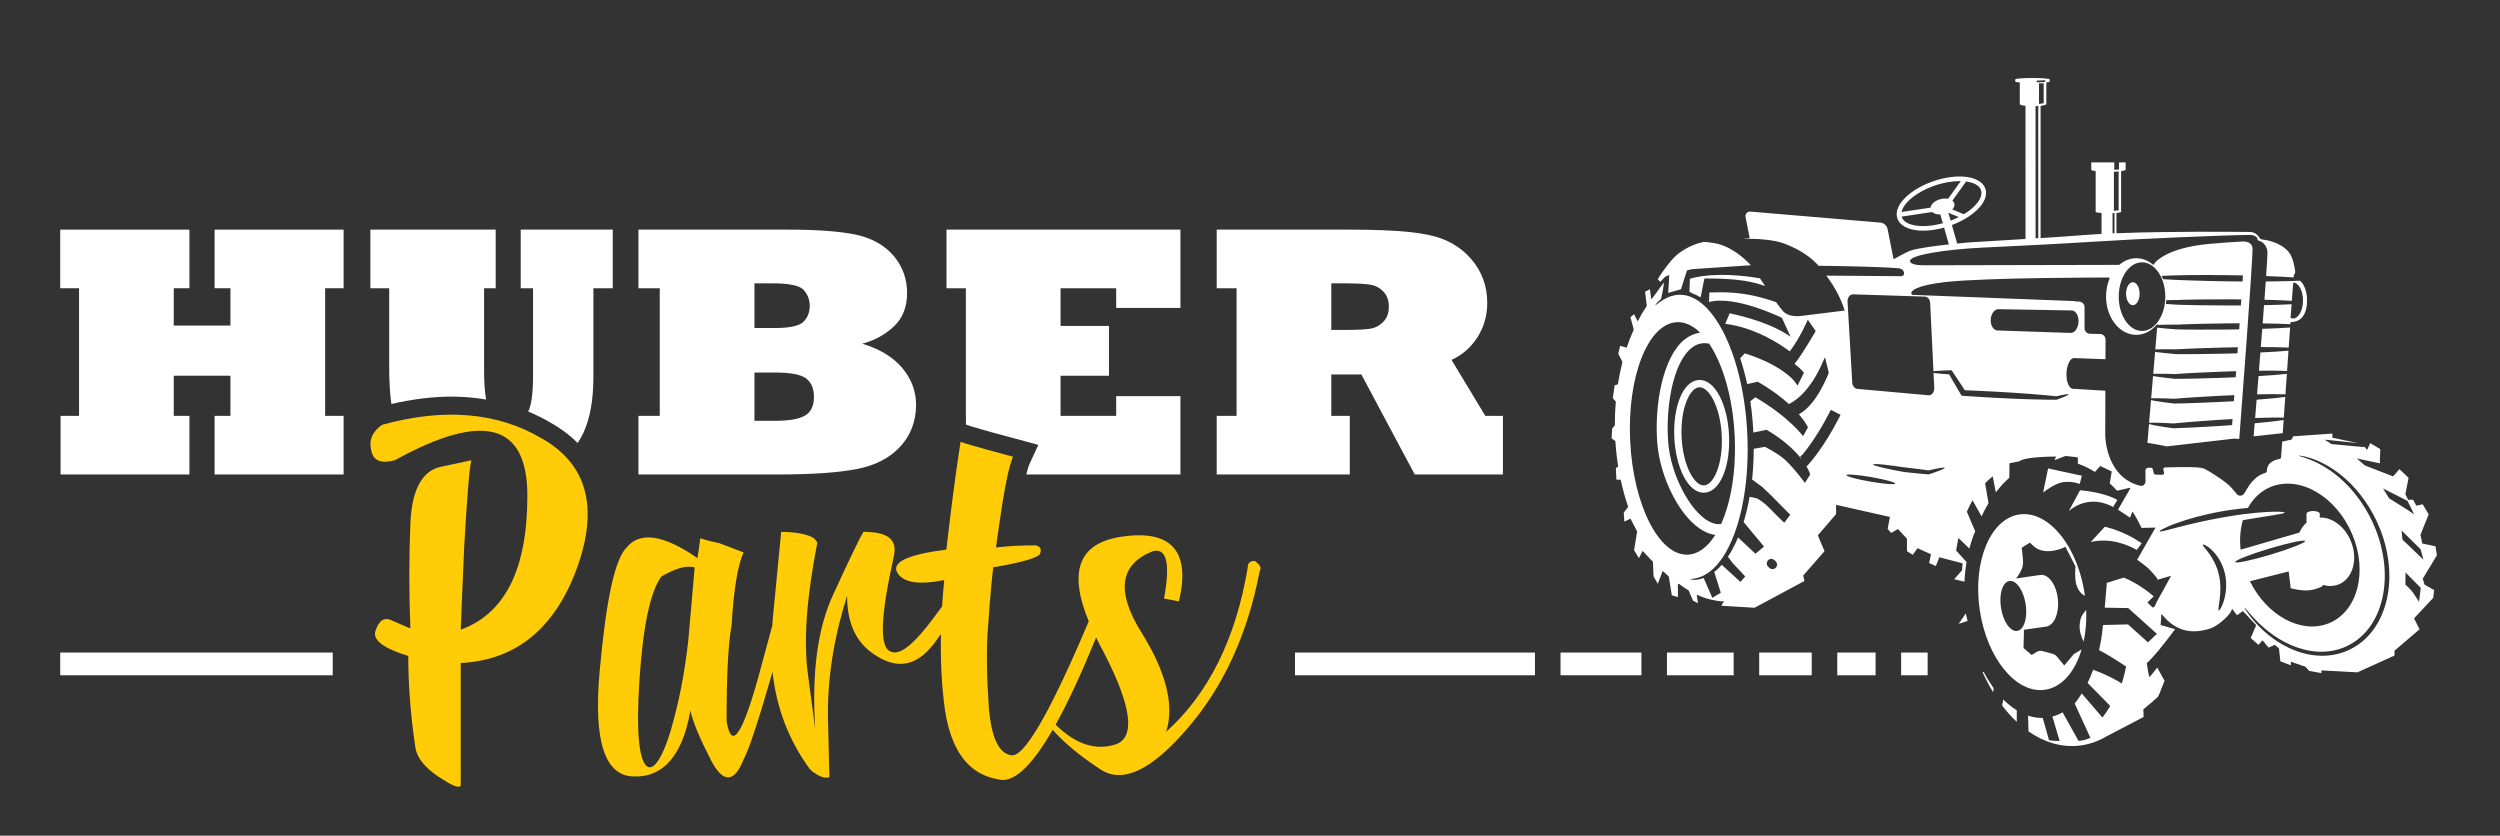 <?xml version="1.0" encoding="utf-8"?>
<!-- Generator: Adobe Illustrator 16.0.4, SVG Export Plug-In . SVG Version: 6.00 Build 0)  -->
<!DOCTYPE svg PUBLIC "-//W3C//DTD SVG 1.1//EN" "http://www.w3.org/Graphics/SVG/1.1/DTD/svg11.dtd">
<svg version="1.1" id="Ebene_1" xmlns="http://www.w3.org/2000/svg" xmlns:xlink="http://www.w3.org/1999/xlink" x="0px" y="0px"
	 width="624.138px" height="208.621px" viewBox="0 0 624.138 208.621" enable-background="new 0 0 624.138 208.621"
	 xml:space="preserve">
<rect x="0" y="0" width="624.138" height="208.621" fill="#333333" stroke="none"/>
<g>
	<defs>
		<rect id="SVGID_1_" x="15.034" y="19.471" width="593.341" height="176.939"/>
	</defs>
	<clipPath id="SVGID_2_">
		<use xlink:href="#SVGID_1_"  overflow="visible"/>
	</clipPath>
	<path clip-path="url(#SVGID_2_)" fill="#FFFFFF" d="M203.208,99.075c0,2.228-0.733,3.779-2.197,4.658
		c-1.494,0.879-3.941,1.318-7.339,1.318h-5.318v-12.04h5.23c3.779,0,6.328,0.483,7.646,1.45
		C202.549,95.458,203.208,96.996,203.208,99.075 M202.153,76.311c0,1.67-0.527,3.019-1.582,4.043
		c-1.114,1.026-3.443,1.538-6.987,1.538h-5.23V70.73h4.395c4.335,0,6.987,0.572,7.954,1.714
		C201.67,73.587,202.153,74.876,202.153,76.311 M223.247,81.409c2.138-2.05,3.208-4.805,3.208-8.262
		c0-3.544-1.128-6.649-3.384-9.315c-2.256-2.607-5.361-4.352-9.316-5.23c-4.014-0.849-9.683-1.274-17.007-1.274h-37.354v14.635
		h5.318v31.859h-5.318v14.635h34.585c8.73,0,15.366-0.454,19.908-1.363c4.599-0.878,8.217-2.739,10.854-5.581
		c2.637-2.87,3.955-6.357,3.955-10.459c0-3.427-1.172-6.519-3.515-9.272c-2.315-2.694-5.625-4.687-9.932-5.976
		C218.383,84.984,221.05,83.518,223.247,81.409"/>
	<path clip-path="url(#SVGID_2_)" fill="#FFFFFF" d="M346.733,76.575c0,1.582-0.455,2.828-1.361,3.735
		c-0.91,0.967-2.022,1.553-3.341,1.758c-1.231,0.205-3.575,0.309-7.03,0.309h-2.638V70.73h2.153c3.574,0,6.035,0.104,7.383,0.309
		c1.406,0.204,2.562,0.791,3.473,1.758C346.278,73.734,346.733,74.993,346.733,76.575 M370.815,103.821l-8.438-13.975
		c2.666-1.201,4.818-3.076,6.459-5.625c1.642-2.577,2.461-5.449,2.461-8.613c0-4.219-1.348-7.88-4.043-10.985
		c-2.666-3.048-6.138-5.024-10.414-5.934c-1.523-0.322-3.193-0.578-5.01-0.769s-3.998-0.336-6.548-0.439
		c-2.549-0.103-5.317-0.154-8.306-0.154h-33.222v14.635h4.965v31.859h-4.965v14.635h33.222v-14.635h-4.614V93.495h7.515
		l13.315,24.961h22.017v-14.635H370.815z"/>
</g>
<polygon fill="#FFFFFF" points="53.574,57.328 53.574,71.96 57.53,71.96 57.53,81.278 43.379,81.278 43.379,71.96 47.29,71.96 
	47.29,57.328 15.034,57.328 15.034,71.96 19.737,71.96 19.737,103.822 15.122,103.822 15.122,118.456 47.29,118.456 47.29,103.822 
	43.379,103.822 43.379,93.801 57.53,93.801 57.53,103.822 53.574,103.822 53.574,118.456 85.786,118.456 85.786,103.822 
	81.172,103.822 81.172,71.96 85.786,71.96 85.786,57.328 "/>
<g>
	<defs>
		<rect id="SVGID_3_" x="15.034" y="19.471" width="593.341" height="176.939"/>
	</defs>
	<clipPath id="SVGID_4_">
		<use xlink:href="#SVGID_3_"  overflow="visible"/>
	</clipPath>
	<path clip-path="url(#SVGID_4_)" fill="#FFFFFF" d="M120.854,71.96h2.9V57.327H92.466V71.96h4.702v19.601
		c0,3.671,0.183,6.761,0.541,9.294c5.226-1.199,10.271-1.837,15.021-1.837c2.963,0,5.839,0.258,8.637,0.726
		c-0.339-1.827-0.512-4.211-0.512-7.173V71.96z M152.979,71.96V57.327h-22.983V71.96h3.076v22.062c0,4.268-0.407,7.158-1.209,8.709
		c1.929,0.806,3.804,1.74,5.619,2.806c2.318,1.305,4.65,2.964,6.717,5.063c0.566-0.817,1.063-1.685,1.485-2.604
		c1.641-3.603,2.461-8.231,2.461-13.887V71.96H152.979z"/>
	<path clip-path="url(#SVGID_4_)" fill="#FFFFFF" d="M278.662,98.899v4.923h-13.887V93.801h12.085V81.366h-12.085V71.96h13.887
		v4.922h16.04V57.328h-58.403V71.96h4.834v31.861l0.021,0.608v1.56l0.234,0.1c0.75,0.282,1.912,0.609,3.383,1.025
		c0.837,0.235,1.77,0.5,2.807,0.805l11.649,3.146l-2.236,4.841c-0.148,0.321-0.405,1.038-0.77,2.548h38.481V98.899H278.662z"/>
	<path clip-path="url(#SVGID_4_)" fill="#FFCC07" d="M278.391,185.882c-4.95,1.536-9.9-0.089-14.849-4.965
		c3.097-5.567,6.464-12.815,10.117-21.776c0.611,1.228,1.161,2.414,1.9,3.73C282.639,176.501,283.524,184.289,278.391,185.882
		 M173.432,141.632l-1.593,18.23c-0.885,7.965-2.301,15.399-4.425,22.656c-1.947,6.372-3.894,9.381-5.487,9.027
		c-2.301-0.886-3.186-7.966-2.301-21.595c0.885-13.451,2.655-22.125,5.487-26.019C168.476,141.986,171.131,141.101,173.432,141.632
		 M313.26,140.039c-1.239,0-1.77,0.531-1.77,1.771c-3.009,17.877-9.912,31.506-20.355,40.887c2.124-6.549,0-15.045-6.372-25.134
		c-6.195-10.089-5.133-16.815,3.186-20.001c3.363-0.708,4.248,3.186,2.655,11.859l3.717,0.708
		c3.009-12.567-1.947-18.055-14.514-16.107c-10.528,1.631-13.121,8.679-7.997,21.097c-9.767,23.092-16.253,34.216-19.437,33.419
		c-3.009-0.53-4.778-4.248-5.487-11.505c-0.531-7.965-0.708-15.045-0.177-21.062c0.531-7.965,1.062-12.744,1.239-14.337
		c7.435-1.239,11.329-2.479,11.683-3.363c0.53-1.239,0-1.947-1.239-2.124c-3.541,0-6.726,0.177-9.736,0.531l0.531-3.895
		c1.417-10.089,2.655-16.461,3.718-18.762l-6.55-1.77c-3.009-0.886-5.133-1.416-6.549-1.947
		c-1.593,10.266-2.655,19.293-3.539,26.904c-9.736,1.238-13.806,3.186-12.214,5.841c1.593,2.478,5.488,3.009,11.682,1.77
		c-0.24,2.23-0.392,4.411-0.538,6.588c-1.07,1.459-2.261,3.047-3.709,4.917c-4.071,5.133-7.08,7.257-9.027,6.372
		c-3.009-0.885-2.655-8.85,0.708-23.895c0.885-4.071-1.416-6.019-7.611-6.019c-0.885,1.416-3.363,6.549-7.434,15.399
		c-4.071,8.673-5.487,19.824-4.602,33.807l-1.77-13.274c-1.239-8.673-0.354-19.647,2.301-33.276l-0.531-0.708
		c-0.531-0.885-3.717-1.947-8.496-1.947l-2.124,21.948c-0.056,0.501-0.061,0.981-0.105,1.478c-0.852,3.123-1.818,6.693-2.904,10.735
		c-4.425,16.461-7.257,20.709-8.496,13.099c0-10.975,0.354-18.939,1.239-23.896c0.531-9.027,1.593-15.222,3.009-18.23l-6.018-2.302
		c-2.655-0.53-4.248-1.062-4.779-1.238l-0.708,4.955c-8.496-5.841-14.337-6.726-17.7-2.654c-3.009,3.009-5.133,13.274-6.726,30.798
		c-1.593,17.522,1.239,26.373,8.673,26.373c7.257,0.177,12.036-5.311,13.983-16.461c0.531,2.655,2.301,6.902,5.133,12.39
		c3.009,5.841,5.841,5.664,8.142-0.177c1.42-2.682,3.832-10.039,7.222-21.881c0.952,8.964,4.034,17.04,9.239,24.182l0.708,0.708
		c1.239,0.885,3.009,1.947,4.248,1.416l-0.354-14.69c-0.177-9.735,1.416-20.001,4.779-30.621c0,6.726,2.124,11.505,6.549,14.514
		c5.841,4.071,10.797,3.186,15.222-2.655c0.602-0.803,1.11-1.535,1.655-2.295c-0.13,6.555,0.151,12.887,0.999,18.934
		c1.594,10.442,6.019,16.106,13.275,17.346c3.74,1.055,8.266-3.079,13.62-12.364c2.974,3.354,7.022,6.709,12.221,10.063
		c5.487,3.362,12.744-0.178,21.594-10.62c8.85-10.267,14.868-23.364,17.877-39.117C315.03,141.809,314.499,140.924,313.26,140.039"
		/>
	<path clip-path="url(#SVGID_4_)" fill="#FFCC07" d="M115.023,157.208c0-1.238,0.354-8.318,0.885-21.062
		c0.708-12.036,1.239-19.116,1.77-21.24l-7.434,1.593c-4.779,0.886-7.434,5.664-7.788,14.16s-0.354,17.169,0,26.196
		c-0.177,0-1.77-0.708-4.602-1.947c-1.77-0.885-3.186-0.177-4.071,2.479c-0.885,2.301,1.77,4.425,8.142,6.372
		c0,6.902,0.531,14.514,1.77,22.833c0.354,2.478,2.301,4.955,5.664,7.257c3.54,2.301,5.133,3.009,5.664,2.301v-5.487v-10.442
		v-14.691c13.806-0.708,23.541-8.673,29.028-23.718c5.487-15.223,2.478-26.02-8.85-32.392c-11.151-6.549-24.426-7.61-39.825-3.362
		c-2.478,1.77-3.363,3.894-2.655,6.549c0.531,2.478,2.478,3.186,5.841,2.301c22.125-12.213,33.099-9.204,33.099,8.85
		C131.661,141.986,126.174,153.137,115.023,157.208"/>
</g>
<rect x="474.63" y="162.917" fill="#FFFFFF" width="6.616" height="5.669"/>
<rect x="323.302" y="162.917" fill="#FFFFFF" width="59.91" height="5.669"/>
<rect x="458.685" y="162.917" fill="#FFFFFF" width="9.566" height="5.669"/>
<rect x="439.196" y="162.917" fill="#FFFFFF" width="13.109" height="5.669"/>
<rect x="389.591" y="162.917" fill="#FFFFFF" width="20.196" height="5.669"/>
<rect x="416.164" y="162.917" fill="#FFFFFF" width="16.654" height="5.669"/>
<rect x="15.034" y="162.917" fill="#FFFFFF" width="68.032" height="5.67"/>
<g>
	<defs>
		<rect id="SVGID_5_" x="15.034" y="19.471" width="593.341" height="176.939"/>
	</defs>
	<clipPath id="SVGID_6_">
		<use xlink:href="#SVGID_5_"  overflow="visible"/>
	</clipPath>
	<path clip-path="url(#SVGID_6_)" fill="#FFFFFF" d="M424.313,96.685c1.16,0,2.406,1.143,3.432,3.153
		c1.185,2.318,1.928,5.461,2.096,8.85c0.356,7.218-2.034,12.378-4.403,12.495c-1.187,0.059-2.466-1.09-3.519-3.15
		c-1.184-2.318-1.928-5.461-2.096-8.85c-0.355-7.219,2.035-12.379,4.404-12.496C424.255,96.685,424.284,96.685,424.313,96.685
		 M425.346,123.008c0.061,0,0.12-0.001,0.182-0.005c1.96-0.096,3.664-1.744,4.798-4.638c1.041-2.658,1.516-6.127,1.336-9.769
		c-0.181-3.64-0.994-7.045-2.291-9.588c-1.414-2.768-3.273-4.245-5.232-4.143c-1.961,0.097-3.665,1.745-4.799,4.639
		c-1.041,2.658-1.516,6.127-1.336,9.767c0.181,3.642,0.994,7.046,2.293,9.588C421.665,121.543,423.452,123.008,425.346,123.008"/>
	<path clip-path="url(#SVGID_6_)" fill="#FFFFFF" d="M519.188,156.172c0.113-2.708,1.285-3.181,1.627-3.967
		c0.037,0.924,0.047,1.836,0.013,2.727c-0.067,1.843-0.291,3.601-0.642,5.25C519.688,159.182,519.124,157.696,519.188,156.172
		 M499.56,151.763c0.541,3.443,2.358,6.018,4.058,5.749c1.699-0.268,2.636-3.274,2.094-6.718c-0.542-3.441-2.358-6.016-4.058-5.748
		S499.017,148.322,499.56,151.763 M504.164,128.432c4.756-0.689,9.538,2.938,12.761,8.934c0.389,0.728,0.758,1.49,1.098,2.286
		l0.004,0.004c0.141,0.323,0.275,0.654,0.404,0.992l0.008,0.018c0.643,1.639,1.175,3.401,1.574,5.254l0.002,0.009
		c0.179,0.812,0.328,1.644,0.451,2.49c0.004,0.027,0.01,0.057,0.012,0.085c0.013,0.081,0.019,0.162,0.031,0.243
		c-0.418-0.187-1.619-0.886-2.175-2.94c-0.457-1.686-0.171-4.386-0.171-4.386l-2.506-4.898c0,0-5.062,2.63-8.116-0.315
		c-0.304-0.293-0.53-0.511-0.774-0.737l-2.033,1.272c-0.014,0.23,0.404,2.922,0.334,3.918c-0.109,1.552-1.167,3.046-1.746,3.757
		c1.668-0.244,5.995-0.876,6.111-0.888c0.637-0.069,1.295,0.149,1.899,0.638c1.261,1.016,2.193,3.091,2.435,5.413
		c0.346,3.333-0.809,6.242-2.614,6.784c-0.013,0.008-0.285,0.066-0.378,0.077c-0.028,0.003-3.629,0.522-5.59,0.807l0.108,0.17
		l-0.112,4.363l2.035,1.744l1.233-0.77c0.438-0.272,0.978-0.351,1.479-0.212l2.545,0.7c0.406,0.112,0.766,0.343,1.029,0.661
		l1.856,2.237l2.375-2.836l1.952-1.165c-1.637,5.546-4.904,9.448-9.139,10.063c-7.24,1.049-14.539-7.898-16.302-19.984
		C492.482,140.132,496.923,129.484,504.164,128.432"/>
	<path clip-path="url(#SVGID_6_)" fill="#FFFFFF" d="M521.965,135.32c4.821-1.153,9.172,0.663,11.495,1.973l1.24-1.671
		c-1.668-1.094-4.857-3.075-9.074-4.082c-0.01-0.021-0.021-0.043-0.032-0.064c-0.009-0.018-0.019-0.033-0.026-0.052L521.965,135.32z
		"/>
</g>
<polygon fill="#FFFFFF" points="490.761,153.153 491.222,155.005 488.997,155.75 "/>
<g>
	<defs>
		<rect id="SVGID_7_" x="15.034" y="19.471" width="593.341" height="176.939"/>
	</defs>
	<clipPath id="SVGID_8_">
		<use xlink:href="#SVGID_7_"  overflow="visible"/>
	</clipPath>
	<path clip-path="url(#SVGID_8_)" fill="#FFFFFF" d="M532.476,70.456c0.933,0,1.689,1.286,1.689,2.872s-0.757,2.872-1.689,2.872
		c-0.934,0-1.69-1.286-1.69-2.872S531.542,70.456,532.476,70.456"/>
	<path clip-path="url(#SVGID_8_)" fill="#FFFFFF" d="M495.298,167.875c0.282,0.551,0.522,0.951,0.829,1.468
		c0.099,0.169,0.198,0.335,0.3,0.5c0.287,0.464,0.58,0.915,0.881,1.35c0.065,0.099,0.135,0.194,0.205,0.29
		c0.066,0.1,0.135,0.196,0.207,0.291l-0.105,1.064c-0.945-1.546-1.834-3.203-2.621-4.949l0.189-0.201
		C495.183,167.688,495.263,167.806,495.298,167.875 M502.618,176.747c0.292,0.207,0.583,0.399,0.879,0.582v2.881
		c-1.295-1.213-2.525-2.578-3.667-4.096l0.302-1.49l0.02,0.02c0.111,0.112,0.223,0.221,0.337,0.33
		c0.004,0.007,0.011,0.014,0.019,0.02c0.271,0.259,0.547,0.51,0.826,0.749c0.28,0.238,0.564,0.469,0.852,0.688
		C502.329,176.537,502.476,176.643,502.618,176.747 M543.026,157.091h0.002c0,0-0.002,0.004-0.002,0.009V157.091z M565.658,70.277
		c3.372-0.023,6.706-0.093,8.552-0.198c1.02,0.841,1.76,2.722,1.76,4.798c0,2.81-0.824,4.729-2.765,5.339
		c-0.321,0.102-1.103,0.239-1.33,0.163l-0.077,0.562c-1.685-0.098-4.068-0.167-6.916-0.201c0.119-1.56,0.235-3.087,0.346-4.549
		c2.777-0.054,5.138-0.136,6.88-0.237l-0.255,3.415c0.199,0.092,0.408,0.141,0.623,0.141c1.371,0,2.483-2.006,2.483-4.48
		c0-2.455-1.094-4.446-2.45-4.479l-0.339,4.548c-1.722-0.109-4.069-0.2-6.842-0.265C565.448,73.206,565.56,71.67,565.658,70.277
		 M570.165,104.273c-1.408-0.066-3.934-0.036-7.158,0.082c0.109-1.35,0.233-2.889,0.369-4.564c3.113-0.232,5.62-0.475,7.151-0.693
		L570.165,104.273z M562.897,105.677c3.236-0.292,5.793-0.585,7.228-0.831l-0.194,2.771l-0.037,0.521
		c-0.318,0.016-3.31,0.35-7.262,0.8C562.693,108.189,562.784,107.07,562.897,105.677 M570.572,98.443
		c-1.503-0.069-3.981-0.065-7.089,0.011c0.117-1.448,0.24-2.975,0.365-4.556c3.017-0.18,5.478-0.378,7.082-0.566L570.572,98.443z
		 M570.979,92.611c-1.577-0.076-4.022-0.098-7.023-0.061c0.119-1.491,0.24-3.014,0.36-4.549c2.933-0.135,5.358-0.291,7.018-0.451
		L570.979,92.611z M571.388,86.776c-1.636-0.086-4.05-0.131-6.965-0.131c0.119-1.521,0.238-3.046,0.354-4.547
		c2.858-0.093,5.256-0.21,6.962-0.341L571.388,86.776z M414.49,70.376l-0.627-0.684c0,0,0.06-0.085,0.162-0.225
		c0.028-0.068,0.089-0.181,0.198-0.352c1.008-1.563,3.064-4.462,4.785-5.785c2.377-1.827,4.717-2.598,6.293-2.928
		c0.127-0.004,0.969-0.018,2.252,0.243c0.121,0.007,0.226,0.017,0.303,0.027c5.088,0.76,9.246,5.544,9.246,5.544l-14.664,0.978
		c-0.336,0.081-0.67,0.163-1.012,0.243c-0.088,0.021-0.172,0.046-0.252,0.073l-0.002-0.002l-0.002,0.004l-0.748,2.322l-0.767,2.381
		l-3.19,0.911l0.242-3.635l-0.025,0.014l0.058-0.868l-1.035,0.465L414.49,70.376z M421.886,69.601
		c3.713-1.165,10.192-1.375,17.477-0.126c0.432,0.628,0.872,1.28,1.312,1.939c-0.697-0.25-1.404-0.465-2.096-0.655
		c-3.959-1.094-8.589-1.219-12.684-1.24c-0.141,0-0.273,0.015-0.394,0.041l-0.571,2.864l-0.364,1.82
		c-0.698-0.439-1.421-0.783-2.142-1.027l-0.644-0.392L421.886,69.601z M527.841,40.539h1.174
		C528.662,40.547,528.267,40.535,527.841,40.539 M406.978,110.078c0.768,16.026,7.232,28.739,14.438,28.394
		c2.593-0.124,4.927-1.929,6.818-4.926c-0.911-0.118-1.837-0.416-2.763-0.898c-2.838-1.478-5.635-4.672-7.873-8.993
		c-2.119-4.094-3.523-8.841-3.851-13.022c-0.747-9.547,1.356-21.501,6.824-25.878c1.179-0.945,2.487-1.51,3.874-1.713
		c-1.805-1.764-3.779-2.706-5.812-2.609C411.429,80.776,406.209,94.049,406.978,110.078 M422.28,86.887
		c-4.674,3.743-6.48,14.917-5.807,23.531c0.629,8.031,5.424,17.285,10.262,19.804c1.046,0.545,2.021,0.741,2.951,0.599
		c2.461-5.448,3.803-13.314,3.387-21.994c-0.457-9.537-2.932-17.899-6.379-23.036C425.05,85.471,423.599,85.832,422.28,86.887
		 M441.085,140.673c0,0.282,0.125,0.61,0.334,0.805c0.098,0.091,0.194,0.182,0.289,0.274c0.221,0.217,0.501,0.319,0.805,0.334
		c0.304,0.013,0.59-0.134,0.807-0.334c0.209-0.192,0.333-0.526,0.333-0.806c0-0.289-0.126-0.602-0.333-0.806
		c-0.096-0.093-0.192-0.183-0.289-0.272c-0.229-0.214-0.498-0.32-0.807-0.334c-0.303-0.015-0.588,0.134-0.805,0.334
		C441.209,140.06,441.085,140.394,441.085,140.673 M460.968,118.62c-0.055,0.313,2.631,1.04,5.996,1.622
		c3.365,0.581,6.139,0.799,6.192,0.485c0.055-0.313-2.63-1.041-5.996-1.622C463.794,118.523,461.021,118.305,460.968,118.62
		 M461.249,75.306l1.174,20.201c0.047,0.845,0.586,1.517,1.264,1.578l17.748,1.6c0.824,0.074,1.513-0.774,1.463-1.805l-0.182-3.783
		c0.172,0.027,0.37,0.055,0.601,0.083c0.423,0.051,0.942,0.101,1.548,0.15c0.302,0.022,0.626,0.048,0.969,0.073
		c0.172,0.013,0.35,0.024,0.53,0.036l0.138,0.01l0.049,0.007l0.09,0.015c0.014,0.032,0.028,0.064,0.043,0.097l0.011,0.023
		l0.034,0.062l0.082,0.146c0.11,0.194,0.224,0.393,0.34,0.597c0.232,0.405,0.477,0.829,0.73,1.271
		c0.256,0.438,0.522,0.895,0.797,1.366c0.139,0.234,0.279,0.473,0.422,0.716c0.071,0.121,0.144,0.242,0.217,0.364
		c0.136,0.227,0.273,0.453,0.412,0.682c1.293,0.086,2.658,0.177,4.076,0.271c1.293,0.075,2.637,0.154,4.015,0.234
		c3.227,0.174,6.266,0.304,8.919,0.388c1.326,0.042,2.557,0.072,3.666,0.091c0.555,0.008,1.08,0.014,1.57,0.02
		c0.519,0.001,1.002,0.003,1.446,0.004c0.216-0.072,0.302-0.105,0.419-0.148c0.112-0.042,0.223-0.083,0.328-0.122
		c0.213-0.08,0.411-0.157,0.596-0.229c0.371-0.144,0.685-0.274,0.937-0.386c0.506-0.227,0.769-0.383,0.745-0.46
		c-0.023-0.076-0.328-0.066-0.875,0.021c-0.273,0.043-0.607,0.105-0.996,0.187c-0.366,0.079-0.787,0.17-1.256,0.271l-0.035-0.007
		c-0.014-0.002-0.016-0.004-0.049-0.007c-0.055-0.006-0.108-0.012-0.162-0.02c-0.11-0.011-0.221-0.023-0.335-0.035
		c-0.228-0.024-0.464-0.049-0.708-0.074c-0.489-0.047-1.012-0.098-1.562-0.15c-1.106-0.101-2.332-0.203-3.656-0.304
		c-2.646-0.202-5.682-0.399-8.908-0.573c-1.379-0.069-2.723-0.135-4.016-0.199c-0.647-0.027-1.283-0.055-1.902-0.081
		c-0.311-0.013-0.616-0.023-0.92-0.036c-0.15-0.006-0.301-0.011-0.45-0.017l-0.046-0.001h-0.004l-0.01,0.002l-0.021,0.003
		l-0.014-0.014l-0.006-0.007l-0.004-0.004c-0.002-0.001,0,0.001-0.002-0.005l-0.016-0.021c-0.078-0.12-0.155-0.239-0.23-0.357
		c-0.154-0.234-0.306-0.467-0.455-0.694c-0.299-0.456-0.588-0.897-0.869-1.322c-0.62-0.931-1.194-1.792-1.713-2.569
		c-0.16,0.001-0.32,0.003-0.478,0.005c-0.077,0.001-0.153,0.002-0.229,0.004l-0.137,0.004c-0.182,0.006-0.359,0.013-0.531,0.018
		c-0.344,0.015-0.668,0.029-0.972,0.042c-0.606,0.029-1.127,0.063-1.552,0.099c-0.244,0.022-0.452,0.044-0.63,0.067l-0.823-17.032
		c-0.043-0.884-0.62-1.581-1.329-1.603l-17.896-0.567C461.841,73.452,461.191,74.3,461.249,75.306 M496.997,79.723
		c-0.098,1.468,0.637,2.712,1.641,2.779c0,0,18.17,0.609,18.264,0.616c1.004,0.067,1.902-1.136,2.006-2.687
		c0.105-1.551-0.625-2.863-1.63-2.93l-18.283-0.313C497.99,77.122,497.095,78.256,496.997,79.723 M485.497,116.797
		c-0.027-0.1-0.455-0.077-1.181,0.042c-0.363,0.059-0.802,0.143-1.302,0.249c-0.25,0.055-0.515,0.113-0.795,0.175
		c-0.141,0.032-0.283,0.065-0.43,0.099c-0.074,0.018-0.148,0.035-0.223,0.053l-0.113,0.026c-0.014,0.002-0.016,0.001-0.021,0.002
		l-0.012-0.004c-0.007-0.002,0.004-0.002-0.027-0.006l-0.133-0.02c-0.088-0.014-0.179-0.027-0.27-0.04
		c-0.184-0.026-0.369-0.054-0.559-0.08c-0.379-0.052-0.773-0.105-1.18-0.16c-0.812-0.106-1.674-0.21-2.566-0.309
		c-1.245-0.109-2.418-0.322-3.492-0.47c-1.073-0.149-2.042-0.271-2.858-0.354c-1.634-0.17-2.659-0.196-2.686-0.039
		s0.952,0.468,2.558,0.844c0.803,0.188,1.762,0.393,2.831,0.603c1.069,0.203,2.241,0.449,3.495,0.56
		c0.896,0.1,1.766,0.188,2.586,0.264c0.41,0.035,0.809,0.07,1.191,0.104c0.418,0.033,0.818,0.064,1.201,0.095l0.203-0.062
		l0.11-0.036c0.073-0.024,0.146-0.048,0.217-0.072c0.144-0.048,0.282-0.095,0.418-0.141c0.271-0.095,0.527-0.185,0.769-0.269
		c0.482-0.172,0.9-0.33,1.24-0.47C485.15,117.1,485.525,116.895,485.497,116.797 M486.984,55.087
		c0.708-0.271,1.388-0.571,2.03-0.897l-2.596-1.085L486.984,55.087z M486.347,49.631l3.17-4.413
		c-0.094-0.002-0.186-0.004-0.281-0.004c-1.973,0-4.28,0.404-6.573,1.237c-3.784,1.377-6.821,3.664-7.737,5.827
		c-0.094,0.223-0.16,0.438-0.205,0.647l7.238-1.083c0.111-0.886,1.127-1.78,2.523-2.132
		C485.147,49.542,485.794,49.526,486.347,49.631 M485.034,55.728l-0.625-2.193c-0.852,0.028-1.596-0.191-2.037-0.602l-7.632,1.143
		c0.026,0.096,0.06,0.19,0.101,0.282C475.806,56.511,480.271,57.044,485.034,55.728 M490.849,45.316l-3.426,4.772
		c0.242,0.193,0.416,0.433,0.486,0.715c0.125,0.494-0.077,1.021-0.503,1.48l2.878,1.202c2.025-1.23,3.534-2.695,4.132-4.108
		c0.327-0.775,0.356-1.475,0.084-2.08C494.019,46.225,492.669,45.557,490.849,45.316 M508.183,26.503l0.01,33.002l0.673-0.062
		V26.457C508.649,26.476,508.425,26.494,508.183,26.503 M508.466,20.537c0.174,0.004,0.342,0.007,0.502,0.008
		c0.662,0.007,1.28-0.062,1.65-0.112V20.03c-0.564,0.05-1.309,0.087-2.152,0.103V20.537z M510.22,25.292l-0.009-4.518
		c0,0-0.262,0.019-0.587,0.025c-0.422,0.007-0.574,0-0.574,0l-0.005,4.311v0.823c0.493-0.041,0.9-0.107,1.175-0.181V25.292z
		 M527.407,58.237h0.49v-5.056c-0.041,0.002-0.074,0.005-0.116,0.007c-0.117,0.005-0.248,0.009-0.374,0.014V58.237z M527.75,52.609
		c0.47-0.021,0.873-0.052,1.175-0.093v-9.71c-0.33,0.026-0.692,0.069-1.084,0.069c-0.029,0.002-0.062,0.003-0.091,0.005V52.609z
		 M528.953,74.056c0,4.731,2.601,8.566,5.81,8.566s5.81-3.835,5.81-8.566c0-4.73-2.601-8.567-5.81-8.567
		S528.953,69.326,528.953,74.056 M539.673,68.881c0.135,0.265,0.258,0.539,0.371,0.821c3.504,0.237,9.549,0.432,16.424,0.54
		c1.161,0.016,2.286,0.025,3.393,0.032c0.033-0.522,0.066-1.025,0.099-1.51c-1.131-0.022-2.282-0.045-3.473-0.061
		C549.358,68.593,543.116,68.685,539.673,68.881 M559.556,74.745c-1.148-0.011-2.318-0.018-3.53-0.02
		c-2.343-0.008-4.589,0.005-6.666,0.034c-1.04,0.015-2.037,0.033-2.984,0.055c-0.474,0.012-0.934,0.023-1.381,0.036
		c-0.427,0.013-0.842,0.026-1.243,0.039c-0.518,0.006-1.014,0.012-1.484,0.021c-0.488,0.009-0.949,0.02-1.383,0.03
		c-0.018,0.001-0.035,0.002-0.053,0.002c-0.023,0.318-0.061,0.633-0.107,0.94c0.033,0.003,0.064,0.005,0.1,0.008
		c0.428,0.031,0.886,0.062,1.369,0.093c0.5,0.032,1.027,0.063,1.582,0.096c0.847,0.024,1.753,0.049,2.711,0.07
		c0.938,0.021,1.925,0.038,2.953,0.056c2.056,0.03,4.274,0.051,6.588,0.059c1.174,0.002,2.309-0.001,3.424-0.006
		C559.486,75.746,559.521,75.241,559.556,74.745 M538.354,132.031c0.008,0.017,0.017,0.032,0.023,0.049
		c0.016-0.021,0.03-0.042,0.047-0.062C538.402,132.021,538.378,132.026,538.354,132.031 M539.128,132.647
		c0.038,0.1,0.498,0.041,1.295-0.146c0.397-0.095,0.879-0.222,1.435-0.377c0.553-0.158,1.196-0.301,1.896-0.49
		c2.803-0.74,6.691-1.667,11.041-2.428c1.999-0.361,3.916-0.654,5.686-0.897c-0.004,0.01-0.008,0.021-0.012,0.03
		c1.893-0.243,3.61-0.402,5.06-0.492c2.983-0.19,4.843-0.079,4.852,0.131c0.017,0.324-4.36,0.825-10.438,1.88
		c-0.647,2.247-0.854,4.762-0.568,7.374l14.688-4.27c0.412-0.984,1.011-1.831,1.771-2.471v-2.227h0.011
		c0-0.378,0.736-0.683,1.646-0.683c0.908,0,1.646,0.305,1.646,0.683v0.95c3.291-0.135,6.707,2.583,8.047,6.642
		c1.521,4.604-0.205,9.186-3.852,10.235c-1.09,0.313-2.229,0.275-3.33-0.055l-0.242,0.307c0,0-0.671,0.566-2.814,0.961
		c-2.102,0.389-5.049-0.443-5.049-0.443l-0.525-4.194l-9.668,2.446c4.236,8.591,12.799,13.263,19.673,10.504
		c7.212-2.895,9.829-12.869,5.847-22.279c-3.983-9.411-13.059-14.694-20.271-11.799c-2.502,1.004-4.437,2.873-5.745,5.264
		c-0.143,0.012-0.277,0.022-0.421,0.034c-1.931,0.194-4.052,0.452-6.259,0.854c-4.418,0.773-8.34,1.889-11.098,2.906
		c-0.688,0.258-1.315,0.475-1.85,0.714c-0.535,0.235-0.992,0.446-1.361,0.628C539.478,132.301,539.091,132.548,539.128,132.647
		 M573.867,113.75c-0.008,0.039,0.297,0.149,0.879,0.326c0.146,0.043,0.31,0.091,0.488,0.144c0.177,0.064,0.368,0.134,0.577,0.21
		c0.209,0.074,0.435,0.153,0.675,0.239c0.239,0.087,0.485,0.204,0.751,0.313c1.066,0.43,2.316,1.083,3.693,1.949
		c1.379,0.865,2.854,2.003,4.33,3.423c1.477,1.418,2.948,3.124,4.299,5.115c1.349,1.991,2.588,4.263,3.567,6.782
		c0.255,0.627,0.472,1.275,0.696,1.93c0.102,0.331,0.202,0.663,0.303,0.997c0.105,0.334,0.182,0.677,0.275,1.018
		c0.348,1.369,0.617,2.788,0.785,4.244c0.332,2.909,0.256,5.983-0.44,8.997c-0.694,3.006-1.983,5.81-3.849,8.016
		c-0.93,1.1-1.994,2.051-3.146,2.816c-1.153,0.764-2.387,1.356-3.649,1.752c-1.265,0.394-2.549,0.609-3.807,0.671
		c-1.259,0.065-2.488-0.038-3.66-0.236c-2.346-0.408-4.451-1.222-6.254-2.175c-1.806-0.952-3.328-2.028-4.584-3.065
		c-1.261-1.036-2.266-2.028-3.054-2.869c-0.201-0.208-0.383-0.409-0.552-0.602c-0.17-0.191-0.333-0.367-0.479-0.535
		c-0.289-0.338-0.533-0.625-0.731-0.857c-0.39-0.47-0.609-0.707-0.642-0.684c-0.033,0.022,0.125,0.305,0.455,0.823
		c0.166,0.259,0.391,0.565,0.65,0.932c0.133,0.182,0.283,0.371,0.441,0.576c0.157,0.206,0.33,0.422,0.521,0.644
		c0.748,0.899,1.722,1.955,2.971,3.062c1.245,1.107,2.772,2.261,4.614,3.293c1.838,1.03,4.011,1.927,6.473,2.397
		c1.229,0.231,2.53,0.36,3.871,0.31c1.34-0.048,2.719-0.262,4.079-0.67c1.361-0.41,2.694-1.034,3.942-1.848
		c1.246-0.814,2.398-1.831,3.402-3.006c2.012-2.355,3.379-5.33,4.108-8.486c0.731-3.166,0.8-6.368,0.438-9.386
		c-0.181-1.51-0.47-2.978-0.84-4.391c-0.1-0.352-0.183-0.705-0.293-1.049c-0.108-0.346-0.216-0.688-0.322-1.028
		c-0.238-0.673-0.469-1.34-0.737-1.983c-1.039-2.587-2.347-4.907-3.769-6.933c-1.424-2.026-2.976-3.749-4.528-5.168
		c-1.554-1.42-3.104-2.542-4.552-3.377c-1.444-0.835-2.754-1.444-3.866-1.818c-0.277-0.095-0.535-0.196-0.784-0.27
		c-0.251-0.068-0.484-0.133-0.703-0.192c-0.217-0.058-0.419-0.11-0.602-0.16c-0.188-0.033-0.357-0.063-0.51-0.092
		C574.194,113.746,573.874,113.71,573.867,113.75 M594.933,121.952l1.509,2.449c0,0,5.848,3.626,6.151,3.931
		c0.305,0.303-1.565-3.305-1.565-3.305L594.933,121.952z M599.563,132.441l0.229,2.278l5.24,5.013l-0.73-2.63L599.563,132.441z
		 M604.359,146.756l-3.808-3.835l-0.037,3.01c0,0,1.28,1.167,1.851,1.937c0.425,0.573,1.565,2.392,1.565,2.392L604.359,146.756z
		 M566.974,138.434c4.813-1.447,8.615-2.95,8.494-3.355c-0.123-0.407-4.123,0.436-8.937,1.883s-8.615,2.95-8.493,3.356
		S562.161,139.881,566.974,138.434 M555.49,143.307c-0.138-0.649-0.337-1.269-0.56-1.854c-0.236-0.579-0.488-1.128-0.783-1.621
		c-0.571-0.994-1.231-1.793-1.842-2.396c-1.229-1.207-2.246-1.624-2.355-1.448c-0.122,0.179,0.607,0.873,1.533,2.158
		c0.923,1.275,2.016,3.172,2.505,5.488c0.261,1.152,0.339,2.284,0.341,3.319c0.004,0.518-0.029,1.011-0.057,1.476
		c-0.049,0.462-0.077,0.898-0.139,1.293c-0.209,1.586-0.412,2.593-0.197,2.67c0.101,0.036,0.275-0.172,0.509-0.586
		c0.058-0.104,0.121-0.22,0.185-0.349c0.059-0.131,0.12-0.275,0.184-0.431c0.062-0.155,0.129-0.322,0.199-0.5
		c0.063-0.18,0.121-0.373,0.185-0.574c0.134-0.404,0.229-0.86,0.34-1.351c0.085-0.494,0.171-1.025,0.208-1.594
		C555.825,145.876,555.783,144.603,555.49,143.307 M403.158,106.184c-0.011-2.016,0.069-3.996,0.235-5.933l-0.75-0.846l0.455-3.189
		l0.812-0.271c0.299-1.905,0.679-3.761,1.14-5.549l-1.039-2.078l0.455-1.976l1.647,0.44c0.526-1.572,1.116-3.082,1.767-4.522
		l-0.832-3.056l0.911-0.759l0.894,1.788c0.705-1.368,1.467-2.663,2.283-3.873l-0.442-3.535l1.216-0.608l0.303,2.431l0.32-0.219
		c0.943-1.21,1.895-2.711,2.916-3.938l-0.35,2.183l-0.414,1.986c-0.346,0.275-0.615,0.54-0.83,0.757
		c-0.428,0.447-0.607,0.722-0.573,0.756c0.041,0.041,0.296-0.16,0.778-0.524c0.192-0.141,0.418-0.308,0.687-0.486
		c0.415-0.279,0.923-0.589,1.545-0.873c1.019-0.458,2.374-0.839,3.929-0.65c0.19,0.028,0.387,0.057,0.584,0.087
		c0.196,0.043,0.395,0.101,0.594,0.151c0.203,0.04,0.4,0.129,0.603,0.2c0.101,0.035,0.201,0.072,0.304,0.111
		c0.1,0.038,0.197,0.093,0.299,0.14c0.197,0.102,0.408,0.182,0.603,0.303c0.196,0.118,0.397,0.236,0.597,0.356
		c0.387,0.271,0.789,0.542,1.166,0.873c1.537,1.276,2.928,3.035,4.166,5.076c0.612,1.028,1.207,2.114,1.738,3.278
		c0.54,1.16,1.048,2.379,1.504,3.655c0.936,2.54,1.688,5.295,2.311,8.183c0.592,2.896,1.059,5.931,1.318,9.059
		c0.268,3.128,0.365,6.197,0.278,9.157c-0.026,1.479-0.126,2.93-0.233,4.35c-0.129,1.417-0.272,2.802-0.476,4.144
		c-0.187,1.346-0.435,2.647-0.692,3.907c-0.281,1.254-0.562,2.47-0.908,3.623c-0.662,2.316-1.478,4.41-2.385,6.235
		c-0.896,1.831-1.938,3.358-2.998,4.563c-1.059,1.205-2.187,2.025-3.183,2.538c-0.125,0.063-0.246,0.125-0.364,0.185
		c-0.121,0.058-0.24,0.099-0.357,0.144c-0.232,0.089-0.446,0.187-0.658,0.232h-0.002c-0.209,0.058-0.4,0.118-0.579,0.161
		c-0.054,0.01-0.103,0.02-0.153,0.028c-0.123,0.021-0.234,0.043-0.339,0.061c-0.044,0.009-0.087,0.019-0.128,0.028
		c-0.234,0.043-0.421,0.054-0.555,0.079c-0.153,0.028-0.236,0.053-0.236,0.08c0,0.024,0.08,0.052,0.234,0.078
		c0.059,0.007,0.131,0.017,0.209,0.025c0,0.002-0.002,0.002,0,0.003l0.008-0.001c0.136,0.017,0.298,0.029,0.492,0.018
		c0.076-0.002,0.156-0.007,0.238-0.009c0.041,0,0.082-0.003,0.123-0.006c0.053,0,0.108-0.002,0.166-0.004
		c0.193-0.022,0.4-0.062,0.629-0.098c0.231-0.025,0.467-0.105,0.725-0.176c0.127-0.038,0.261-0.07,0.395-0.12
		c0.023-0.01,0.049-0.021,0.073-0.031l2.163,4.954l2.107-1.291l-1.627-5.172c0.42-0.324,0.836-0.698,1.246-1.119
		c0.207-0.212,0.412-0.435,0.617-0.67l4.676,4.267l1.195-1.363c-0.037-0.028-3.047-3.249-3.047-3.249l-0.014,0.013l-1.264-1.687
		c0.406-0.607,0.803-1.262,1.172-1.959c0.461-0.854,0.899-1.765,1.31-2.729l0.069-0.114l4.31,4.056l2.158-1.786l-5.103-6.126
		c0.338-1.078,0.623-2.208,0.905-3.37c0.212-0.954,0.419-1.933,0.597-2.938l1.893,0.422c0.767,0.491,1.723,1.034,2.967,2.319
		c1.709,1.766,3.93,3.943,3.816,3.702l1.475-1.947l-4.434-4.497c-0.797-0.815-1.877-1.756-2.781-2.661l-0.032,0.037l-2.29-1.693
		c0.034-0.317,0.068-0.637,0.1-0.957c0.127-1.447,0.237-2.927,0.276-4.437c0.027-0.75,0.041-1.506,0.045-2.269l2.782-0.486
		l0.002-0.013c0.02,0.009,2.902,1.476,4.572,2.86c2.335,1.938,5.41,6.152,5.41,6.152l1.324-2.079
		c-0.017-0.103-0.232-0.85-0.906-2.01l1.031-1.166c0.139-0.16,3.448-3.993,6.828-10.521l0.629-1.214l-2.428-1.258l-0.629,1.214
		c-3.23,6.24-6.432,9.947-6.463,9.984l-0.562,0.442l0.348,0.678c-1.579-2.048-4.248-4.678-8.697-7.313l-0.003-0.002v-0.009
		l-0.015,0.002l0,0l-1.907,0.39l-1.411,0.287c-0.048-0.994-0.117-1.996-0.203-3.003c-0.135-1.627-0.328-3.23-0.57-4.803l1.26-0.993
		c8.416,4.92,11.92,9.697,11.92,9.697l1.215-2.185c-0.047-0.106-0.639-1.379-2.27-3.279c1.741-0.901,4.615-3.37,7.473-10.314
		l-0.95-3.911l-0.335,0.685c-3.417,8.304-7.807,10.605-8.674,10.992c-1.868-1.704-4.405-3.633-7.807-5.572l-0.012,0.012
		l-2.598,0.588c-0.008-0.052-0.02-0.104-0.031-0.157c-0.482-2.185-1.047-4.292-1.715-6.295l1.152-1.227
		c9.104,2.864,12.189,6.722,12.222,6.762l0.958,1.274l1.583-3.202c-0.063-0.084-0.755-0.975-2.343-2.218
		c1.783-2.123,5.283-8.172,5.283-8.172l-1.976-2.849c0,0-1.817,4.358-4.496,7.91c-2.522-1.888-8.681-5.943-16.117-6.879l1.109-2.621
		c10.727,2.257,15.176,5.85,15.214,5.881l-2.165-4.747c0,0-11.671-5.739-18.206-3.954l0.08-2.383
		c3.611-0.06,8.534-0.416,16.661,2.416c0.579,0.817,1.126,1.547,1.616,2.118c0.992,1.152,2.644,1.58,4.785,1.31
		c6.322-0.798,10.709-1.328,10.709-1.328s-0.949-3.684-3.949-7.86c-0.198-0.275-0.4-0.565-0.611-0.861l8.285,0.062l10.436,0.079
		c0.412,0.003,0.736-0.358,0.685-0.768c-0.067-0.525-0.384-1.143-1.484-1.225c-5.354-0.397-14.954-0.552-19.848-0.607
		c-1.677-1.855-4.132-3.823-8.437-5.491c-2.726-1.055-6.826-1.291-10.611-1.259c1.099-0.086,1.841-0.146,1.841-0.146l-1.036-5.276
		c-0.148-0.743,0.458-1.419,1.212-1.355l32.463,2.75c0.892,0.096,1.615,0.761,1.791,1.641l0.825,4.162l0.667,3.357
		c0,0,3.17-1.839,4.329-2.202c1.918-0.603,6.099-1.149,9.486-1.521c-0.01-0.023-0.025-0.043-0.033-0.068l-1.176-4.119
		c-1.836,0.513-3.611,0.765-5.205,0.765c-3.112-0.001-5.528-0.956-6.34-2.767c-0.4-0.894-0.375-1.928,0.074-2.989
		c1.049-2.479,4.266-4.952,8.396-6.454c6.084-2.212,11.91-1.575,13.268,1.45c0.4,0.893,0.374,1.927-0.074,2.988
		c-1.029,2.434-4.148,4.857-8.168,6.366l1.196,4.197c0.041,0.143,0.048,0.287,0.028,0.425c1.807-0.181,3.07-0.286,3.07-0.286
		s6.784-0.398,14.086-0.857V26.431c-0.826-0.093-1.381-0.251-1.42-0.43h-0.013v-5.399c-0.696-0.064-1.126-0.151-1.126-0.248
		c0-0.005,0.006-0.009,0.008-0.013h-0.008v-0.526h0.004c0-0.003-0.004-0.005-0.004-0.007c0-0.186,1.922-0.336,4.293-0.336
		s4.293,0.15,4.293,0.336c0,0.002-0.004,0.004-0.004,0.007h0.004v0.526h-0.007c0.001,0.004,0.007,0.008,0.007,0.013
		c0,0.096-0.145,0.182-0.83,0.247v5.379c0,0,0,0,0,0.001l0,0v0.021h-0.007c-0.019,0.086-0.401,0.221-0.627,0.294
		c-0.251,0.075-0.36,0.087-0.798,0.134v33.014c4.436-0.283,8.419-0.57,11.102-0.781c1.279-0.102,2.66-0.189,4.113-0.268v-5.223
		c-0.88-0.055-1.465-0.149-1.465-0.257c0-0.002,0.006-0.004,0.006-0.006h-0.006V42.731c-0.502-0.077-0.864-0.173-1.018-0.281h-0.082
		v-0.116c0-0.001,0-0.002,0-0.003s0-0.001,0-0.002v-1.79h5.746v1.83c0.426,0.004,0.818,0.001,1.174-0.074v-1.756h1.652v1.911h-0.085
		c-0.151,0.113-0.517,0.208-1.036,0.282v10.177h-0.005c0.001,0.002,0.005,0.004,0.005,0.006c0,0.062-0.219,0.125-0.591,0.176
		c-0.217,0.031-0.265,0.054-0.573,0.075v5.066c13.148-0.529,29.773-0.363,33.331-0.32c0.591,0.007,1.166,0.195,1.626,0.562
		c0.096,0.075,0.186,0.155,0.268,0.244c0.15,0.162,0.431,0.54,0.615,0.793c0.113,0.155,0.287,0.255,0.48,0.275
		c1.053,0.104,4.652,0.643,6.746,3.204c1.064,1.303,1.467,3.995,1.57,4.839c0.02,0.166-0.021,0.33-0.114,0.469l-0.255,0.458
		l-0.035,0.499c-1.766-0.123-4.117-0.238-6.862-0.333c0.244-3.562,0.377-5.961,0.321-6.273c-0.348-1.94-1.73-2.487-2.369-2.639
		c-0.046-0.173-0.206-0.721-0.417-0.876c-0.618-0.455-1.173-0.488-1.728-0.484c-5.803,0.043-27.234,0.932-39.066,1.702
		c-7.452,0.487-20.734,1.143-27.648,1.471c-8.576,0.408-18.041,1.775-18.004,3.33c0.021,0.882,1.941,1.073,3.553,1.079
		c0.882,0.003,32.957-0.07,48.689-0.107c1.209-1.046,2.669-1.66,4.243-1.66c1.563,0,3.017,0.604,4.222,1.64c0.039,0,0.066,0,0.066,0
		s2.176-4.101,13.816-5.211c2.521-0.241,6.157-0.476,8.821-0.633l0.03,0.055c0.484,0.015,0.977,0.113,1.361,0.383
		c0.423,0.298,0.674,0.752,0.707,1.279c0.152,2.445-3.164,45.766-3.305,47.607l-1.229-0.094c-7.948,0.912-16.88,1.951-16.88,1.951
		s-2.779-0.601-4.823-0.89l0.396-4.687c0.289,0.091,0.741,0.195,1.35,0.312c0.553,0.106,1.228,0.222,2.009,0.344
		c0.392,0.06,0.81,0.122,1.25,0.188c0.457,0.064,0.938,0.132,1.444,0.202c0.779-0.027,1.611-0.056,2.49-0.085
		c0.861-0.038,1.769-0.077,2.713-0.119c1.89-0.09,3.929-0.204,6.055-0.34c1.18-0.075,2.32-0.155,3.434-0.236
		c0.037-0.488,0.075-0.994,0.114-1.513c-1.181,0.063-2.392,0.134-3.646,0.214c-2.127,0.136-4.164,0.283-6.049,0.433
		c-0.943,0.08-1.847,0.156-2.707,0.229c-0.429,0.039-0.847,0.076-1.253,0.113c-0.389,0.038-0.766,0.075-1.13,0.111
		c-0.475-0.028-0.928-0.055-1.357-0.08c-0.446-0.021-0.867-0.044-1.263-0.063c-0.79-0.036-1.475-0.058-2.038-0.062
		c-0.623-0.007-1.089,0.006-1.389,0.039l0.479-5.665c0.268,0.06,0.599,0.125,0.996,0.194c0.563,0.098,1.252,0.203,2.049,0.313
		c0.397,0.054,0.822,0.109,1.272,0.169c0.466,0.058,0.957,0.118,1.472,0.181c0.793-0.017,1.64-0.034,2.534-0.055
		c0.878-0.025,1.8-0.054,2.763-0.084c1.922-0.065,3.996-0.152,6.16-0.26c1.184-0.058,2.325-0.121,3.443-0.186
		c0.037-0.498,0.075-1.004,0.113-1.516c-1.178,0.049-2.385,0.103-3.635,0.166c-2.17,0.107-4.248,0.228-6.172,0.354
		c-0.963,0.066-1.886,0.131-2.763,0.192c-0.438,0.034-0.864,0.067-1.278,0.1c-0.396,0.033-0.781,0.065-1.152,0.097
		c-0.484-0.021-0.946-0.041-1.385-0.06c-0.453-0.017-0.883-0.031-1.285-0.045c-0.805-0.024-1.504-0.034-2.076-0.032
		c-0.405,0.002-0.744,0.011-1.02,0.026l0.471-5.564c0.193,0.035,0.402,0.071,0.64,0.107c0.574,0.09,1.276,0.185,2.088,0.282
		c0.406,0.048,0.839,0.099,1.298,0.151c0.473,0.051,0.975,0.104,1.5,0.159c0.805-0.007,1.666-0.015,2.577-0.023
		c0.892-0.015,1.831-0.031,2.81-0.049c1.955-0.042,4.066-0.104,6.268-0.181c1.184-0.042,2.328-0.09,3.448-0.139
		c0.036-0.502,0.073-1.008,0.112-1.516c-1.175,0.033-2.375,0.072-3.619,0.118c-2.213,0.078-4.334,0.172-6.297,0.272
		c-0.98,0.055-1.922,0.107-2.816,0.159c-0.447,0.028-0.883,0.056-1.305,0.083c-0.404,0.029-0.797,0.056-1.176,0.083
		c-0.492-0.015-0.963-0.028-1.408-0.04c-0.463-0.01-0.9-0.019-1.311-0.026c-0.818-0.012-1.529-0.012-2.113-0.001
		c-0.24,0.006-0.453,0.013-0.649,0.021l0.464-5.492c0.092,0.014,0.182,0.027,0.281,0.041c0.586,0.081,1.301,0.165,2.128,0.252
		c0.413,0.042,0.854,0.086,1.321,0.131c0.482,0.045,0.992,0.092,1.526,0.139c0.819,0.004,1.696,0.007,2.623,0.008
		c0.907-0.003,1.862-0.008,2.856-0.015c1.99-0.018,4.137-0.052,6.375-0.101c1.184-0.026,2.326-0.058,3.447-0.092
		c0.036-0.506,0.074-1.011,0.11-1.517c-1.168,0.02-2.36,0.041-3.599,0.072c-2.256,0.049-4.418,0.115-6.418,0.193
		c-1,0.041-1.961,0.082-2.873,0.124c-0.455,0.022-0.899,0.045-1.329,0.067c-0.412,0.023-0.812,0.046-1.198,0.068
		c-0.501-0.008-0.98-0.015-1.434-0.02c-0.472-0.005-0.918-0.007-1.334-0.008c-0.836,0-1.559,0.011-2.152,0.03
		c-0.1,0.003-0.188,0.007-0.28,0.011l0.46-5.432c0.582,0.07,1.281,0.141,2.088,0.212c0.422,0.037,0.87,0.074,1.346,0.113
		c0.492,0.038,1.011,0.077,1.555,0.116c0.833,0.015,1.725,0.027,2.666,0.04c0.923,0.008,1.895,0.015,2.906,0.02
		c2.021,0.006,4.205,0,6.48-0.021c1.18-0.012,2.321-0.029,3.44-0.049c0.036-0.508,0.073-1.014,0.108-1.515
		c-1.16,0.004-2.344,0.012-3.57,0.026c-2.299,0.021-4.502,0.06-6.541,0.112c-1.021,0.028-2,0.059-2.93,0.091
		c-0.464,0.017-0.916,0.033-1.354,0.052c-0.42,0.018-0.827,0.035-1.22,0.053c-0.51-0.001-0.998-0.001-1.461,0
		c-0.479,0.003-0.933,0.007-1.357,0.013c-0.809,0.012-1.512,0.031-2.1,0.058l0.024-0.286c-1.362,1.708-3.233,2.765-5.299,2.765
		c-4.165,0-7.541-4.285-7.541-9.569c0-1.644,0.327-3.188,0.901-4.539l-0.15-0.201c0,0-30.783-0.033-40.953,1.139
		c-7.576,0.873-8.346,2.282-8.41,2.677c-0.027,0.161,0.029,0.333,0.176,0.506l40.729,1.563l-0.029,0.088
		c0.367,0.009,0.701,0.019,0.991,0.026c0.767,0.021,1.376,0.627,1.376,1.367v5.309c0,0.743,0.615,1.35,1.385,1.367l2.473,0.053
		c0.775,0.017,1.392,0.631,1.386,1.378l-0.017,4.913l-7.771-0.276c-0.965-0.106-1.842,1.521-1.957,3.635
		c-0.116,2.114,0.573,3.915,1.538,4.021c0,0,3.989,0.24,8.165,0.491l-0.036,11.013c0,0-0.062,10.587,8.785,12.725
		c0.67,0.162,1.286-0.452,1.279-1.143l-0.028-2.666c-0.003-0.379,0.301-0.688,0.681-0.69l0.715-0.004
		c0.213-0.002,0.398,0.144,0.446,0.351l0.235,1c0.048,0.201,0.223,0.347,0.431,0.351l1.69,0.056c0.303,0.011,0.531-0.276,0.455-0.57
		l-0.182-0.699c-0.076-0.29,0.146-0.571,0.446-0.569c0,0,6.714-0.253,8.917,0.094c0.896,0.141,1.281,0.397,3.245,1.622
		c1.448,0.903,3.119,2.089,4.016,2.952c0.483,0.465,1.753,2.025,1.753,2.025c0.514,0.549,1.407,0.46,1.801-0.18l1.231-1.996
		c0,0,1.082-1.604,2.563-2.515c0.455-0.28,1.152-0.533,1.558-0.668c0.185-0.062,0.306-0.234,0.31-0.429
		c0.01-0.472,0.121-1.354,0.779-1.951c0.83-0.753,1.85-0.996,2.391-1.074c0.219-0.032,0.379-0.218,0.385-0.438l0.287-3.882
		l2.38-0.531l0.341-0.798l9.797-0.683v1.024l6.378,1.354l-8.315-0.869l1.709,1.111l8.26,0.769l-0.137-0.28l0.764,0.992l0.797-1.709
		l2.506,1.481l-0.113,3.532l0.666,0.158l-6.42-1.355l2.022,1.747l7.03,2.731l-0.017-0.101l0.021,0.122l1.596-1.823l2.277,2.164
		l-0.797,4.102l0.684,1.367h1.253l0.798,1.48l1.596-0.341l1.479,2.506l-2.05,5.126l0.455,2.164l3.304,0.684l0.342,2.278l-3.53,5.81
		l0.455,1.481l2.392,1.367l-0.228,1.936l-4.785,5.126l1.367,2.734l-6.238,5.327l-0.026,1.224l-9.228,4.187l-9-0.484v0.683
		l-3.074-0.569l-0.912-1.024l-3.645-1.253v0.911l-2.621-1.025l-0.342-3.189l-1.025-0.911l-1.594,0.683l-1.481-1.822l-1.025,1.14
		l-1.937-1.709l1.367-3.19l-3.304-3.531l-1.481,1.025l-1.234-1.614c-0.087,0.289-0.184,0.537-0.289,0.725
		c-0.794,1.395-3.42,3.614-4.955,4.139c-4.279,1.46-8.502,1.128-12.162-3.308c-0.053-0.065-0.105-0.137-0.158-0.207l-0.195,0.284
		l0.099,0.094l-0.18,2.344l3.612,1.039c-1.144,1.547-2.625,3.497-4.049,5.211c-0.095,0.114-0.19,0.227-0.283,0.339
		c-0.996,1.183-1.951,2.226-2.722,2.905c0.097,0.975,0.39,2.78,0.659,3.512c0.591-0.668,1.189-1.4,1.568-1.91
		c0.199-0.222,0.391-0.452,0.391-0.452l1.814,3.3c0,0-0.545,1.345-0.803,1.954c-0.246,0.7-0.508,1.378-0.839,2.001
		c-0.864,0.813-1.797,1.615-2.713,2.354c-0.319,0.278-0.636,0.545-0.948,0.802l0.071,1.894l-9.264,4.84
		c-2.116,1.257-4.421,2.063-6.869,2.328c-4.406,0.476-8.722-0.853-12.599-3.557l-0.123-3.948c0.134,0.044,0.271,0.087,0.406,0.128
		c0.004,0.004,0.008,0.004,0.012,0.004c0.142,0.041,0.281,0.078,0.423,0.113c0.141,0.037,0.282,0.069,0.426,0.099
		c0.069,0.016,0.142,0.029,0.212,0.044c0.073,0.013,0.143,0.026,0.214,0.038c0.144,0.024,0.287,0.046,0.431,0.063
		c0.096,0.015,0.191,0.023,0.287,0.032c0.063,0.009,0.129,0.016,0.193,0.018c0.27,0.025,0.54,0.036,0.812,0.036
		c0.052,0,0.102,0,0.151-0.002c0.031,0.001,0.062-0.001,0.093-0.002l1.584,5.573l0.004,0.012c0.875,0.144,1.754,0.2,2.633,0.168
		l-0.034-0.112l-1.765-5.983c0.049-0.013,0.097-0.025,0.145-0.037c0.123-0.035,0.248-0.071,0.371-0.11
		c0.061-0.018,0.123-0.038,0.184-0.061c0.062-0.021,0.121-0.044,0.184-0.064c0.119-0.046,0.244-0.091,0.361-0.139
		c0.114-0.046,0.229-0.094,0.34-0.144c0.021-0.006,0.039-0.017,0.06-0.027c0.104-0.046,0.209-0.096,0.313-0.148
		c0.119-0.057,0.235-0.115,0.352-0.178c0.078-0.042,0.158-0.087,0.236-0.132l3.965,7.112c0,0,0.97-0.054,1.595-0.235
		c0.612-0.177,1.388-0.512,1.388-0.512l-3.935-8.568c0.216-0.242,0.903-1.1,1.767-2.509l5.158,6
		c0.701-0.881,1.354-1.845,1.952-2.884l-5.659-5.762c0.473-0.964,0.95-2.067,1.405-3.281c2.72,1.002,5.499,2.34,7.118,3.448
		c0.096-0.292,0.187-0.586,0.273-0.882c0.07-0.24,0.139-0.482,0.205-0.729c0.034-0.118,0.063-0.241,0.096-0.362
		c0.041-0.147,0.08-0.296,0.113-0.447c0.016-0.059,0.032-0.119,0.047-0.18c0.131-0.542,0.254-1.094,0.366-1.652
		c-2.03-1.343-5.434-3.502-6.755-4.072c0.299-1.293,0.555-2.663,0.739-4.128c0.085-0.686,0.169-1.412,0.25-2.158l6.243-0.159
		l4.974,4.481l2.242-2.122l-7.166-6.431l-5.864-0.099c0.286-3.134,0.484-5.798,0.514-6.181c-0.01-0.002-0.017-0.005-0.025-0.007
		c0,0,0.017-0.005,0.025-0.008c0.002-0.023,0.004-0.038,0.004-0.038s0.024,0.006,0.063,0.018c0.601-0.189,4.196-1.321,4.2-1.297
		c3.545,1.488,6.212,3.608,7.435,4.68l-1.561,1.546l1.334,1.257l0.011-0.019c0.301-0.001,0.594-0.267,0.801-1.06l3.778-6.856
		l-3.372,0.975c-0.087-0.512-1.415-1.905-2.123-2.617c-0.002-0.016-0.003-0.021-0.004-0.037c-0.996-0.939-2.193-1.693-2.979-2.328
		l4.547-7.97c0.008-0.021,0.016-0.033,0.023-0.046l-0.003-0.015l-3.474,0.089c-0.686-1.443-1.434-2.815-2.239-4.109
		c-0.269,0.581-0.493,1.12-0.621,1.552c-1.078-0.711-2.372-1.57-3.021-2l3.068-5.302c-0.016-0.019-0.031-0.039-0.048-0.057
		l-0.052-0.105l-3.205,0.732c-0.023-0.026-0.044-0.048-0.066-0.071c-0.572-0.626-1.16-1.217-1.764-1.774l0.508-2.959l-2.877-1.367
		l-1.328,1.476c-1.371-0.862-2.791-1.554-4.246-2.057l-0.035-1.584l-3.049-0.341l-2.515,0.95c-0.089,0-0.178,0.002-0.269,0.004
		l0.455-0.797c0,0-7.648-0.062-9.225,1.171c-0.005,0.004-0.012,0.011-0.016,0.016l-2.434,0.479l-0.025,2.156l-0.002,0.161
		l-0.016,1.309c-1.212,1.05-2.328,2.281-3.361,3.642l-0.273-1.414v-0.006l-0.499-2.575c-0.051,0.039-0.099,0.078-0.149,0.116
		c-0.611,0.486-1.197,1.022-1.756,1.608l0.428,2.453l-0.017-0.004l0.445,2.497c-0.628,1.049-1.208,2.16-1.738,3.327l-2.221-3.985
		l-0.024-0.048c-0.025,0.043-0.052,0.087-0.076,0.132v0.002c-0.487,0.859-0.938,1.765-1.354,2.719l1.249,2.93l0.833,1.955
		c-0.016,0.034-0.03,0.068-0.044,0.102c-0.06,0.145-0.119,0.288-0.179,0.434c-0.024,0.062-0.047,0.117-0.065,0.171
		c-0.106,0.269-0.209,0.547-0.31,0.827c-0.077,0.21-0.15,0.422-0.221,0.636c-0.048,0.143-0.097,0.292-0.142,0.437
		c-0.136,0.421-0.267,0.866-0.403,1.365l-0.091,0.337l-2.603-2.51l-0.121-0.117c-0.225,1.02-0.418,2.067-0.572,3.141l1.72,1.891
		l0.869,0.956c-0.005,0.03-0.011,0.06-0.017,0.09c-0.061,0.383-0.117,0.765-0.17,1.152c-0.004,0.021-0.006,0.049-0.01,0.076
		c-0.023,0.182-0.047,0.366-0.067,0.553c-0.013,0.107-0.027,0.217-0.039,0.326l-0.038,0.39c-0.02,0.164-0.035,0.332-0.048,0.498
		c-0.017,0.185-0.032,0.372-0.046,0.559l-0.006,0.086c-0.015,0.199-0.028,0.396-0.039,0.591l-0.004,0.027
		c-0.011,0.191-0.021,0.385-0.027,0.577l-2.577-0.62l1.959-2.216l0.149-1.747l-5.808-1.519l-0.872,2.203l-1.673-0.762l0.456-2.2
		l-3.359-1.502l-1.197,1.652l-1.442-0.912v-3.111l-2.239-2.413l-1.709,0.969l-0.875-1.005l0.57-2.982l-13.441-3.033v2.313
		l-4.558,5.314l1.672,3.948l-5.317,6.076l0.306,1.368l-12.455,6.682l-8.278-0.504c0,0,0.176-0.515,0.684-1.057
		c-2.357-0.109-4.656-0.702-6.854-1.713l0.323,2.135l-1.214-0.607l-1.128-2.59c-0.766-0.458-1.518-0.966-2.254-1.523l-0.416-0.14
		v3.342l-1.519-0.454l-0.761-4.709l-1.518-1.368l-1.217,3.189l-1.061-1.821l-0.153-3.646l-2.581-2.734l-0.912,1.823l-1.216-1.976
		l0.761-4.706l-1.672-3.19l-1.518,0.759l-0.152-2.278l1.111-1.393c-0.74-2.171-1.371-4.444-1.879-6.81h-1.055l-0.153-2.886
		l0.595-0.397c-0.333-2.063-0.57-4.185-0.706-6.352l-0.95-0.692l0.15-2.431L403.158,106.184z M511.318,116.948l8.43,1.823
		l-0.532,2.05c0,0-1.746-0.759-4.101-0.454c-1.881,0.242-4.336,2.037-5.038,2.576l1.227-5.929L511.318,116.948z M516.492,127.573
		l2.806-5.179c5.034,0.434,7.992,1.669,9.297,2.415c-0.229,0.561-0.783,1.163-1.019,1.787
		C526.337,125.875,521.435,123.488,516.492,127.573"/>
</g>
</svg>
